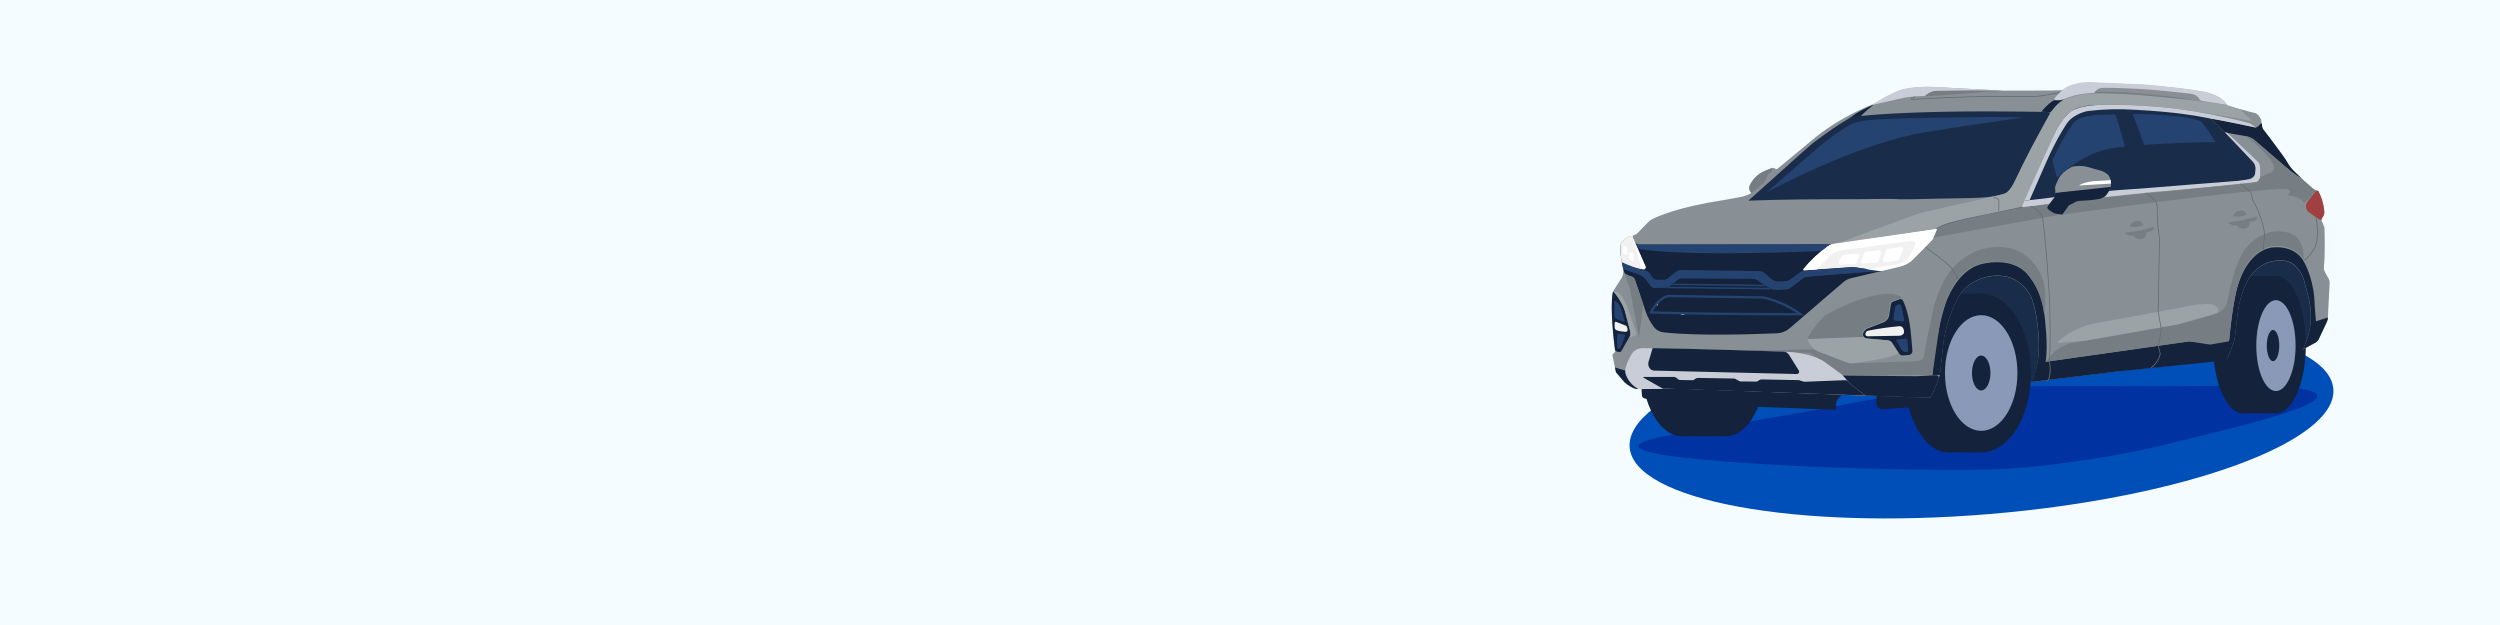 <?xml version="1.0" encoding="UTF-8"?> <svg xmlns="http://www.w3.org/2000/svg" width="1600" height="400" viewBox="0 0 1600 400" fill="none"><path d="M1600 0H0V400H1600V0Z" fill="#F5FCFF"></path><path d="M1273.27 328.989C1397.63 318.634 1496.16 282.768 1493.34 248.881C1490.52 214.994 1387.41 195.918 1263.05 206.274C1138.69 216.63 1040.16 252.495 1042.98 286.382C1045.8 320.269 1148.9 339.345 1273.27 328.989Z" fill="#004EB7"></path><path d="M1076.52 277.12C1069.03 278.42 1017.87 285.98 1076.3 292.75C1134.73 299.52 1247.68 302 1283 300.07C1318.32 298.14 1365.47 290.07 1393.29 282.67C1418.98 275.83 1569.16 244.14 1413.12 246.97C1376.37 247.64 1323.99 246.58 1286.71 247.48C1249.43 248.38 1208.27 253.35 1186.98 257.65C1156.12 263.89 1084 275.81 1076.52 277.12Z" fill="#0032A1"></path><path d="M1223.22 248.77C1223.75 248.05 1301.54 244.14 1301.54 244.14L1435.54 222.73L1471.23 227.56L1482.23 211.84L1487.6 182.72L1465.49 140.55L1335.1 157.31L1244.78 158.31L1225.65 199.23L1223.22 248.77Z" fill="#192D4B"></path><path d="M1102.38 233.66C1102.38 258.8 1090.8 279.18 1076.52 279.18C1062.24 279.18 1050.65 258.8 1050.65 233.66C1050.65 208.52 1062.23 188.14 1076.52 188.14C1090.81 188.14 1102.38 208.52 1102.38 233.66Z" fill="#14233B"></path><path d="M1104.55 188.14H1076.52V279.18H1104.55V188.14Z" fill="#14233B"></path><path d="M1130 233.66C1130 258.8 1118.61 279.18 1104.56 279.18C1090.51 279.18 1079.11 258.8 1079.11 233.66C1079.11 208.52 1090.5 188.14 1104.56 188.14C1118.62 188.14 1130 208.52 1130 233.66Z" fill="#14233B"></path><path d="M1275.76 238.72C1275.76 266.81 1262.99 289.58 1247.23 289.58C1231.47 289.58 1218.71 266.81 1218.71 238.72C1218.71 210.63 1231.48 187.87 1247.23 187.87C1262.98 187.87 1275.76 210.64 1275.76 238.72Z" fill="#14233B"></path><path d="M1299.81 238.72C1299.81 266.81 1285.55 289.58 1267.97 289.58C1250.39 289.58 1236.13 266.81 1236.13 238.72C1236.13 210.63 1250.38 187.87 1267.97 187.87C1285.56 187.87 1299.81 210.64 1299.81 238.72Z" fill="#14233B"></path><path d="M1291.15 238.72C1291.15 259.18 1280.77 275.72 1267.97 275.72C1255.17 275.72 1244.78 259.14 1244.78 238.72C1244.78 218.3 1255.16 201.72 1267.97 201.72C1280.78 201.72 1291.15 218.3 1291.15 238.72Z" fill="#8B99B9"></path><path d="M1273.88 238.72C1273.88 244.89 1271.23 249.89 1267.97 249.89C1264.71 249.89 1262.06 244.89 1262.06 238.72C1262.06 232.55 1264.7 227.56 1267.97 227.56C1271.24 227.56 1273.88 232.56 1273.88 238.72Z" fill="#14233B"></path><path d="M1246.72 187.87C1245.72 188.06 1267.41 187.87 1267.41 187.87L1269.82 194.61L1240.82 199.21L1246.72 187.87Z" fill="#14233B"></path><path d="M1267.97 289.58L1248.38 289.54L1243.48 275.76L1267.97 286.5V289.58Z" fill="#14233B"></path><path d="M1475.75 220.55C1475.75 244.83 1467.18 264.55 1456.6 264.55C1446.02 264.55 1437.45 244.86 1437.45 220.55C1437.45 196.24 1446.02 176.55 1456.6 176.55C1467.18 176.55 1475.75 196.24 1475.75 220.55Z" fill="#14233B"></path><path d="M1454.69 220.55C1454.69 244.83 1446.11 264.55 1435.54 264.55C1424.97 264.55 1416.38 244.86 1416.38 220.55C1416.38 196.24 1424.96 176.55 1435.54 176.55C1446.12 176.55 1454.69 196.24 1454.69 220.55Z" fill="#14233B"></path><path d="M1456.61 176.58H1435.54V264.53H1456.61V176.58Z" fill="#14233B"></path><path d="M1469.17 221.18C1469.17 237.24 1463.55 250.26 1456.6 250.26C1449.65 250.26 1444.03 237.26 1444.03 221.18C1444.03 205.1 1449.66 192.11 1456.6 192.11C1463.54 192.11 1469.17 205.11 1469.17 221.18Z" fill="#8B99B9"></path><path d="M1458.73 221.18C1458.73 226.71 1456.92 231.18 1454.73 231.18C1452.54 231.18 1450.73 226.71 1450.73 221.18C1450.73 215.65 1452.54 211.18 1454.73 211.18C1456.92 211.18 1458.73 215.66 1458.73 221.18Z" fill="#14233B"></path><path d="M1033.75 225.17C1033.75 225.17 1029.91 198.33 1032.31 186.58L1037.74 178.02C1038.76 176.397 1039.15 174.45 1038.81 172.56L1037.58 165.72C1037.14 163.452 1036.97 161.138 1037.09 158.83L1037.21 156.61C1037.26 155.822 1037.62 155.085 1038.21 154.56L1040.86 152.2C1041.14 151.935 1041.49 151.743 1041.86 151.64L1044.57 150.96C1046.09 150.577 1047.48 149.777 1048.57 148.65L1054.8 142.19C1055.51 141.462 1056.32 140.85 1057.22 140.38C1061.31 138.24 1074.37 132.45 1103.1 128.05L1114.1 126.05C1116.29 125.585 1118.41 124.846 1120.41 123.85C1120.47 123.816 1120.53 123.769 1120.57 123.711C1120.61 123.654 1120.64 123.589 1120.65 123.52C1120.67 123.45 1120.67 123.379 1120.65 123.31C1120.63 123.241 1120.6 123.176 1120.56 123.12L1120.27 122.74C1119.87 122.232 1119.61 121.632 1119.51 120.996C1119.4 120.359 1119.46 119.707 1119.68 119.1C1119.97 118.308 1120.34 117.547 1120.78 116.83C1122.48 114.035 1124.9 111.744 1127.78 110.19C1128.51 109.791 1129.27 109.43 1130.04 109.11L1134.04 107.54C1134.31 107.433 1134.6 107.393 1134.89 107.422C1135.18 107.452 1135.46 107.551 1135.7 107.71L1136.07 107.96C1136.33 108.129 1136.63 108.212 1136.93 108.196C1137.24 108.179 1137.53 108.065 1137.77 107.87L1162.3 87.53C1171.51 80.34 1181.55 74.296 1192.22 69.53L1200.69 65.88C1204.99 63.091 1209.51 60.666 1214.21 58.63C1216.05 57.812 1217.98 57.218 1219.96 56.86C1225.7 55.843 1231.53 55.447 1237.35 55.68L1281.54 58L1313.38 57.94C1313.66 57.84 1317.48 57.75 1319.38 57.71C1320.03 57.694 1320.66 57.485 1321.19 57.11C1323.06 55.82 1328.42 52.82 1337.75 52.87L1371.56 54.29C1371.56 54.29 1391.56 55.77 1407.67 58.37C1407.67 58.37 1417.19 59.48 1422.13 63.68C1423.32 64.535 1424.31 65.629 1425.05 66.89C1425.18 67.135 1425.36 67.35 1425.58 67.522C1425.79 67.694 1426.04 67.82 1426.31 67.89L1442.31 72.16C1442.31 72.16 1444.66 71.86 1446.88 76.06C1447.39 77.678 1447.64 79.364 1447.64 81.06C1447.64 81.62 1447.83 82.163 1448.18 82.6C1449.95 84.84 1455.8 92.33 1462.83 102.24L1465.91 107.42C1466.21 107.921 1466.58 108.376 1467.01 108.77L1475.82 116.83L1479.65 120.3C1480.62 121.125 1481.76 121.707 1483 122C1483.14 122.036 1483.27 122.101 1483.39 122.191C1483.5 122.28 1483.6 122.392 1483.67 122.52C1485.75 126.522 1487.03 130.889 1487.45 135.38C1487.53 136.092 1487.47 136.813 1487.27 137.5C1487.06 138.187 1486.72 138.827 1486.27 139.38C1486.03 139.671 1485.87 140.023 1485.82 140.397C1485.76 140.77 1485.81 141.152 1485.96 141.5L1487.64 145.5C1487.64 145.5 1488.29 161.69 1487.31 170.79C1487.18 171.961 1487.43 173.142 1488 174.17L1490.34 178.42C1490.8 179.246 1491.02 180.185 1490.97 181.13L1489.82 203.42C1489.77 204.404 1489.53 205.369 1489.11 206.26L1483.95 217.21C1483.5 218.175 1482.75 218.968 1481.81 219.47L1473.49 223.94C1473.49 223.94 1473.42 223.94 1473.49 223.89C1474.33 222.54 1482 209.58 1477.55 190.89C1477.55 190.89 1476.27 185.69 1474.55 179.58C1473.66 176.294 1471.94 173.293 1469.55 170.87C1467.33 168.47 1464.26 167.035 1461 166.87C1456.78 166.494 1452.54 167.341 1448.79 169.31C1444.21 171.694 1440.5 175.472 1438.2 180.1C1435.3 185.962 1433.31 192.235 1432.31 198.7L1430.39 215.37C1430.23 216.783 1429.89 218.17 1429.39 219.5L1426.24 227.91C1426 228.552 1425.58 229.115 1425.04 229.535C1424.5 229.956 1423.85 230.217 1423.17 230.29L1354.17 237.71L1301.46 244.33C1301.36 244.344 1301.27 244.331 1301.18 244.293C1301.09 244.256 1301.01 244.194 1300.96 244.116C1300.9 244.038 1300.86 243.946 1300.86 243.849C1300.85 243.753 1300.87 243.657 1300.91 243.57C1302.19 240.87 1305.67 231.91 1304.71 215.4C1304.71 215.4 1303.71 199.08 1300.01 190.4C1300.01 190.4 1294.01 175.4 1276.58 176.55C1276.58 176.55 1263.17 176.86 1255.19 187.43C1255.19 187.43 1247.65 197.82 1244.06 217.04L1241.47 240.04C1241.47 240.04 1238.47 249.55 1235.57 253.95C1235.42 254.18 1235.21 254.367 1234.96 254.496C1234.72 254.626 1234.45 254.692 1234.17 254.69H1233.17L1074.29 248.82L1046.96 249.01C1044.26 248.07 1041.79 246.597 1039.67 244.68L1034.23 238.31L1031.88 227L1033.75 225.17Z" fill="#889095"></path><path d="M1185 74.78C1185 74.78 1188.33 71.55 1199.31 66.84C1199.31 66.84 1191.4 73.07 1189.91 75.62C1188.42 78.17 1185 74.78 1185 74.78Z" fill="#14233B"></path><path d="M1484.85 140.69C1484.96 140.739 1485.08 140.761 1485.21 140.756C1485.33 140.75 1485.45 140.717 1485.55 140.658C1485.66 140.599 1485.75 140.516 1485.82 140.416C1485.89 140.316 1485.94 140.201 1485.96 140.08C1486.01 139.713 1486.17 139.368 1486.4 139.08C1486.85 138.535 1487.19 137.906 1487.39 137.229C1487.59 136.553 1487.66 135.842 1487.58 135.14C1487.16 130.651 1485.88 126.285 1483.81 122.28L1483.39 122.13C1483.09 122.028 1482.77 122.023 1482.47 122.117C1482.17 122.21 1481.91 122.397 1481.72 122.65L1480.72 124.11L1476.63 129.36C1476.11 130.274 1475.82 131.306 1475.8 132.36C1475.82 133.04 1476 133.706 1476.32 134.303C1476.65 134.901 1477.11 135.414 1477.67 135.8L1482.67 139.37C1483.36 139.868 1484.1 140.296 1484.88 140.65L1484.85 140.69Z" fill="#A04040"></path><path d="M1320.91 56.81C1322.66 55.36 1328.14 52.52 1337.46 52.57L1371.28 54C1371.28 54 1391.28 55.48 1407.38 58.08C1407.38 58.08 1416.9 59.19 1421.85 63.4C1423.03 64.253 1424.03 65.343 1424.77 66.6L1425.27 67.18L1409.16 64.54C1408.88 64.495 1408.62 64.39 1408.39 64.233C1408.16 64.076 1407.96 63.87 1407.82 63.63C1407.32 62.714 1406.62 61.922 1405.77 61.311C1404.93 60.701 1403.96 60.287 1402.93 60.1C1402.93 60.1 1381.25 57.5 1369.54 56.92C1369.54 56.92 1350.69 55.92 1345.08 56.26C1344.22 56.333 1343.39 56.593 1342.65 57.022C1341.91 57.45 1341.26 58.037 1340.77 58.74C1340.64 58.953 1340.46 59.131 1340.25 59.259C1340.03 59.386 1339.79 59.459 1339.54 59.47C1335.7 59.636 1331.89 60.131 1328.14 60.95C1328.14 60.95 1323.8 62.17 1320.65 63.44C1319.44 63.922 1318.14 64.17 1316.84 64.17H1315.77C1315.6 64.173 1315.43 64.126 1315.28 64.036C1315.14 63.946 1315.02 63.816 1314.95 63.661C1314.87 63.507 1314.84 63.334 1314.86 63.164C1314.88 62.994 1314.95 62.833 1315.06 62.7C1316.82 60.555 1318.78 58.582 1320.91 56.81Z" fill="#C9CDD8"></path><path d="M1200.27 65.74C1204.57 62.951 1209.09 60.526 1213.79 58.49C1215.63 57.672 1217.56 57.078 1219.54 56.72C1225.28 55.702 1231.11 55.307 1236.93 55.54L1281.54 58L1240.23 58.12C1238.07 58.112 1235.94 58.685 1234.07 59.78C1233.48 60.138 1232.93 60.56 1232.44 61.04C1232.24 61.236 1231.98 61.353 1231.7 61.37C1230.01 61.44 1223.7 61.74 1219.28 62.43C1218.9 62.49 1218.52 62.57 1218.14 62.65L1197.58 67.28L1200.27 65.74Z" fill="#C9CDD8"></path><path d="M1244.91 195C1238.33 215.56 1236.71 240 1236.71 240L1241.54 239.89L1244.14 216.89C1247.73 197.67 1255.27 187.28 1255.27 187.28C1263.27 176.71 1276.66 176.4 1276.66 176.4C1294.03 175.29 1300.09 190.25 1300.09 190.25C1303.8 198.97 1304.79 215.25 1304.79 215.25C1305.79 231.76 1301.88 240.87 1300.59 243.56C1300.41 243.94 1301.05 244.37 1301.47 244.32L1354.31 237.84L1423.31 230.74C1424.7 230.59 1425.81 229.07 1426.31 227.74L1429.45 219.33C1429.95 218 1430.29 216.613 1430.45 215.2L1432.37 198.53C1433.37 192.065 1435.36 185.792 1438.26 179.93C1440.56 175.305 1444.26 171.528 1448.84 169.14C1452.59 167.172 1456.83 166.325 1461.05 166.7C1464.32 166.865 1467.39 168.301 1469.61 170.7C1472 173.126 1473.72 176.126 1474.61 179.41C1476.31 185.52 1477.61 190.72 1477.61 190.72C1482.05 209.42 1474.39 222.38 1473.54 223.72L1481.86 219.25C1482.8 218.745 1483.55 217.953 1484.01 216.99L1489.17 206.04C1489.59 205.149 1489.83 204.184 1489.88 203.2L1482.22 205.62C1481.68 201.12 1481.14 190.47 1481.14 190.47C1479.88 176.13 1474.2 167.03 1474.2 167.03C1467.7 155.75 1453.09 158.55 1453.09 158.55C1439.21 161.43 1433.61 178.84 1433.61 178.84C1429.02 189.57 1426.76 217.44 1426.76 217.44L1414.41 219.69L1401.33 218.43L1309.16 231.51C1311.05 221.95 1308.53 202.11 1308.53 202.11C1306.53 182.9 1295.81 173.7 1295.81 173.7C1284.99 164.05 1267.81 169.1 1267.81 169.1C1251.49 173.32 1244.91 195 1244.91 195Z" fill="#14233B"></path><path d="M1309.12 231.58L1401.29 218.5L1413.79 220.45C1414.19 220.52 1414.61 220.52 1415.01 220.45L1426.51 218.45C1426.51 218.45 1429.08 188.77 1433.68 178.03C1433.68 178.03 1439.27 160.63 1453.16 157.74C1453.16 157.74 1467.77 154.95 1474.27 166.22C1474.27 166.22 1475.14 156.88 1469.95 151.94C1469.95 151.94 1464.67 146.17 1452.56 148.64C1445.05 150.779 1438.68 155.777 1434.82 162.56C1434.82 162.56 1430.82 169.41 1427.5 183.25L1425.5 192.91C1425.1 194.799 1424.2 196.544 1422.88 197.954C1421.56 199.365 1419.88 200.387 1418.02 200.91L1394 207.57L1327.83 219.2C1324.33 219.803 1320.97 221.029 1317.9 222.82C1314.44 225.154 1311.46 228.127 1309.12 231.58Z" fill="#777E83"></path><path d="M1241.73 205.41L1244.73 194.51C1244.73 194.51 1251.31 172.87 1267.55 168.72C1267.55 168.72 1284.77 163.67 1295.55 173.32C1295.55 173.32 1306.29 182.52 1308.27 201.73C1308.96 196.823 1309.19 191.861 1308.96 186.91C1308.63 181.983 1307.17 177.2 1304.68 172.936C1302.19 168.672 1298.74 165.045 1294.61 162.34C1294.61 162.34 1283.61 154.17 1265.35 160.44C1255.21 164.721 1247.09 172.722 1242.67 182.8C1242.12 183.851 1241.62 184.929 1241.18 186.03C1240.9 186.94 1238.18 194.08 1237.79 195.45C1237.79 195.45 1232.79 218.58 1231.01 229.27C1231.01 229.27 1230.36 230.99 1225.84 231.13L1183.84 232.64L1160.3 223.53L1122.06 224.43L1148.26 225.5L1158.26 225.97L1180.26 240.38L1236.75 239.92C1236.75 239.92 1240 217.04 1241.75 205.41" fill="#777E83"></path><path d="M1240.72 242.25C1239.65 245.34 1237.6 250.82 1235.58 253.86C1235.43 254.09 1235.22 254.277 1234.97 254.406C1234.73 254.536 1234.46 254.602 1234.18 254.6H1233.18L1074.3 248.73L1046.97 248.92C1044.27 247.98 1041.8 246.507 1039.68 244.59L1034.24 238.22L1033.6 235.13C1033.6 235.13 1045.44 239.56 1057.39 239.35L1226.22 240.77H1227.08L1239.08 240.1C1239.35 240.087 1239.61 240.138 1239.85 240.25C1240.09 240.362 1240.3 240.532 1240.47 240.743C1240.63 240.955 1240.73 241.203 1240.78 241.465C1240.82 241.728 1240.8 241.997 1240.72 242.25Z" fill="#14233B"></path><path d="M1050.56 249L1077.89 248.81L1178.73 252.54L1176.2 255.54C1175.45 256.425 1175.03 257.54 1175 258.7V261.13C1175 261.276 1174.97 261.42 1174.91 261.554C1174.85 261.688 1174.76 261.809 1174.66 261.909C1174.55 262.01 1174.43 262.088 1174.29 262.14C1174.15 262.191 1174.01 262.215 1173.86 262.21L1070.33 258.37C1069.66 258.35 1068.99 258.276 1068.33 258.15L1052.54 255C1052.08 254.91 1051.66 254.67 1051.35 254.317C1051.04 253.964 1050.86 253.518 1050.83 253.05L1050.56 249Z" fill="#14233B"></path><path d="M1033.57 223.55C1032.86 218.14 1030.41 197.87 1032.12 187.35C1032.13 187.25 1032.18 187.156 1032.24 187.079C1032.31 187.002 1032.39 186.946 1032.49 186.916C1032.59 186.887 1032.69 186.886 1032.79 186.913C1032.89 186.94 1032.97 186.995 1033.04 187.07C1036.03 190.454 1038.34 194.382 1039.85 198.64L1043.36 212.01C1043.67 213.225 1043.5 214.514 1042.87 215.6L1037.65 224.65C1037.51 224.882 1037.31 225.068 1037.07 225.184C1036.83 225.3 1036.56 225.341 1036.29 225.3L1035.1 225.11C1034.71 225.051 1034.35 224.866 1034.07 224.585C1033.8 224.304 1033.62 223.941 1033.57 223.55Z" fill="#14233B"></path><path d="M1039.29 173.61L1037.73 165.72C1037.28 163.453 1037.11 161.138 1037.24 158.83L1037.35 156.62C1037.4 155.83 1038.35 155.7 1038.98 155.17L1041.47 153.06C1041.77 152.8 1041.69 152.38 1042.08 152.29L1044.27 152.1C1044.54 152.03 1044.8 151.17 1044.88 151.43L1045.19 152.54C1045.55 153.837 1046.24 155.019 1047.19 155.97C1047.55 156.315 1048.03 156.505 1048.53 156.5L1170.69 156.37C1171.06 156.373 1171.43 156.346 1171.8 156.29L1239.24 146.5C1239.29 146.492 1239.34 146.498 1239.39 146.518C1239.44 146.537 1239.48 146.568 1239.51 146.609C1239.54 146.65 1239.56 146.698 1239.57 146.749C1239.58 146.801 1239.57 146.853 1239.55 146.9L1237.17 152.52C1236.96 153.021 1236.65 153.476 1236.27 153.86L1224.54 165.79C1222.17 168.199 1219.16 169.89 1215.87 170.67L1184.63 178.06C1182.85 178.479 1181.19 179.323 1179.8 180.52L1145.32 210.12C1143.08 212.044 1140.27 213.163 1137.32 213.3C1124.21 213.87 1086.05 215.21 1064.6 212.68C1062.25 212.426 1060.1 211.259 1058.6 209.43C1056.23 206.311 1054.39 202.829 1053.14 199.12L1046.28 178.85C1046.12 178.374 1045.84 177.947 1045.46 177.608C1045.09 177.269 1044.64 177.029 1044.15 176.91C1042.89 176.593 1041.68 176.102 1040.55 175.45C1040.22 175.252 1039.94 174.985 1039.72 174.668C1039.5 174.35 1039.35 173.989 1039.29 173.61Z" fill="#14233B"></path><path d="M1037.89 167.39L1037.6 165.9C1037.15 163.596 1036.98 161.245 1037.11 158.9L1037.23 156.65C1037.25 156.253 1037.35 155.863 1037.52 155.505C1037.69 155.146 1037.93 154.825 1038.23 154.56L1040.87 152.16C1041.15 151.897 1041.5 151.705 1041.87 151.6L1044.11 151.03C1044.24 150.996 1044.37 151.014 1044.49 151.08C1044.6 151.145 1044.68 151.253 1044.72 151.38L1045.04 152.51L1053.04 170.98C1053.11 171.149 1053.14 171.333 1053.12 171.516C1053.1 171.699 1053.04 171.873 1052.93 172.023C1052.82 172.173 1052.68 172.292 1052.51 172.371C1052.35 172.449 1052.16 172.483 1051.98 172.47C1047.34 172.056 1042.83 170.731 1038.71 168.57C1038.5 168.444 1038.31 168.273 1038.17 168.07C1038.03 167.866 1037.93 167.634 1037.89 167.39Z" fill="#F1F1F1"></path><path d="M1173.82 156L1239.29 146.49C1239.34 146.482 1239.39 146.488 1239.44 146.508C1239.49 146.527 1239.53 146.558 1239.56 146.599C1239.59 146.64 1239.61 146.688 1239.62 146.739C1239.63 146.791 1239.62 146.843 1239.6 146.89L1237.22 152.51C1237.01 153.011 1236.7 153.466 1236.32 153.85L1224.59 165.78C1222.22 168.189 1219.21 169.88 1215.92 170.66L1205.59 173.11C1204.21 173.433 1202.79 173.487 1201.39 173.27L1187.23 171.08C1186.4 170.949 1185.55 170.912 1184.71 170.97L1154.71 173.02C1154.6 173.03 1154.49 173.008 1154.4 172.956C1154.31 172.905 1154.23 172.826 1154.18 172.73C1154.13 172.635 1154.11 172.526 1154.12 172.419C1154.14 172.312 1154.18 172.212 1154.25 172.13C1158.82 166.556 1164.11 161.625 1170 157.47C1171.15 156.702 1172.45 156.2 1173.82 156Z" fill="#F1F1F1"></path><path d="M1178.15 169.27L1187.15 168.86C1187.37 168.842 1187.58 168.762 1187.76 168.63C1187.94 168.497 1188.07 168.317 1188.15 168.11L1189.77 163.9C1189.84 163.714 1189.86 163.514 1189.83 163.318C1189.81 163.121 1189.73 162.936 1189.61 162.778C1189.49 162.62 1189.33 162.495 1189.15 162.415C1188.97 162.335 1188.77 162.302 1188.57 162.32L1179.71 163.21C1179.51 163.23 1179.32 163.301 1179.16 163.417C1178.99 163.532 1178.86 163.689 1178.78 163.87L1177 167.61C1176.91 167.795 1176.87 168 1176.89 168.205C1176.9 168.41 1176.97 168.607 1177.09 168.775C1177.21 168.944 1177.37 169.079 1177.55 169.166C1177.74 169.253 1177.95 169.289 1178.15 169.27Z" fill="white"></path><path d="M1192.34 168.54L1200.81 167.98C1201.05 167.961 1201.29 167.874 1201.48 167.729C1201.68 167.584 1201.83 167.387 1201.92 167.16L1203.92 161.91C1204 161.707 1204.02 161.487 1203.99 161.272C1203.95 161.057 1203.87 160.854 1203.73 160.682C1203.6 160.511 1203.43 160.376 1203.22 160.292C1203.02 160.207 1202.81 160.176 1202.59 160.2L1194.19 161.2C1193.97 161.232 1193.76 161.32 1193.59 161.454C1193.41 161.589 1193.28 161.767 1193.19 161.97L1191.13 166.8C1191.05 166.995 1191.02 167.206 1191.05 167.415C1191.07 167.624 1191.15 167.823 1191.27 167.995C1191.39 168.168 1191.55 168.308 1191.73 168.403C1191.92 168.498 1192.13 168.545 1192.34 168.54Z" fill="white"></path><path d="M1206.61 167.55L1214.01 166.93C1214.26 166.907 1214.5 166.818 1214.71 166.672C1214.91 166.527 1215.08 166.329 1215.18 166.1L1217.91 160.1C1218.02 159.868 1218.06 159.612 1218.03 159.358C1218.01 159.104 1217.91 158.862 1217.76 158.657C1217.61 158.453 1217.4 158.293 1217.17 158.195C1216.93 158.097 1216.67 158.064 1216.42 158.1L1208.3 159.24C1208.05 159.278 1207.81 159.383 1207.61 159.545C1207.41 159.707 1207.26 159.919 1207.17 160.16L1205.17 165.66C1205.09 165.882 1205.07 166.121 1205.11 166.354C1205.14 166.586 1205.24 166.807 1205.38 166.994C1205.52 167.182 1205.71 167.331 1205.92 167.428C1206.14 167.525 1206.37 167.567 1206.61 167.55Z" fill="white"></path><path d="M1042.68 161.9C1042.53 163.169 1042.53 164.451 1042.68 165.72C1042.7 165.872 1042.76 166.015 1042.86 166.136C1042.95 166.257 1043.08 166.351 1043.22 166.41L1044.87 167.08C1044.94 167.107 1045.02 167.116 1045.1 167.107C1045.18 167.097 1045.25 167.069 1045.32 167.025C1045.38 166.981 1045.43 166.922 1045.47 166.854C1045.51 166.785 1045.53 166.708 1045.53 166.63V162.57C1045.53 162.422 1045.48 162.279 1045.39 162.161C1045.3 162.042 1045.18 161.954 1045.04 161.91L1043.43 161.42C1043.35 161.39 1043.26 161.38 1043.18 161.389C1043.09 161.399 1043.01 161.428 1042.94 161.474C1042.86 161.521 1042.8 161.583 1042.76 161.657C1042.71 161.731 1042.69 161.814 1042.68 161.9Z" fill="white"></path><path d="M1038.66 157.79C1038.46 159.238 1038.48 160.709 1038.73 162.15L1040.57 162.9C1040.67 162.939 1040.78 162.953 1040.88 162.941C1040.99 162.929 1041.09 162.892 1041.18 162.832C1041.27 162.772 1041.34 162.691 1041.39 162.597C1041.44 162.502 1041.47 162.397 1041.47 162.29V158.48C1041.47 158.334 1041.43 158.192 1041.34 158.075C1041.25 157.957 1041.13 157.871 1040.99 157.83L1039.35 157.33C1039.27 157.308 1039.19 157.302 1039.12 157.314C1039.04 157.326 1038.96 157.355 1038.9 157.399C1038.83 157.442 1038.78 157.5 1038.74 157.568C1038.69 157.636 1038.67 157.711 1038.66 157.79Z" fill="white"></path><path d="M1075.71 201.32L1076.13 200.8H1077.77L1078.16 201.35" fill="white"></path><path d="M1060.57 193.43L1061.31 194.51L1060.53 195.58H1058.93" fill="white"></path><path d="M1058.8 178.55C1059.42 178.876 1060.1 179.048 1060.8 179.05H1064.69C1065.64 179.051 1066.56 178.731 1067.3 178.14L1072.74 173.82C1073.54 173.17 1074.54 172.816 1075.57 172.82L1126.04 173.47C1127.22 173.484 1128.35 173.913 1129.24 174.68L1133.76 178.57C1135.05 179.679 1136.71 180.251 1138.41 180.17L1142.81 179.95C1143.83 179.9 1144.81 179.552 1145.63 178.95L1152.11 174.19C1152.83 173.663 1153.68 173.347 1154.57 173.28L1186 171C1186.28 170.97 1186.57 170.97 1186.85 171L1202.85 173.36L1156.71 177C1155.67 177.077 1154.68 177.452 1153.85 178.08L1146.1 183.93C1145.09 184.69 1143.87 185.119 1142.61 185.16L1135.92 185.36C1134.75 185.348 1133.61 185.001 1132.63 184.36L1124.02 178.88C1123.39 178.478 1122.65 178.264 1121.9 178.26L1076.34 178.04C1075.47 178.035 1074.62 178.328 1073.93 178.87L1068.76 182.93C1067.87 183.625 1066.78 184.015 1065.65 184.04L1058.94 184.2C1058.46 184.21 1057.99 184.105 1057.56 183.895C1057.13 183.684 1056.76 183.374 1056.47 182.99L1053.47 178.99C1052.33 177.45 1050.76 176.283 1048.95 175.64L1038.95 172.07L1037.95 167.79C1042.68 170.071 1047.66 171.805 1052.79 172.96C1053.5 173.111 1054.17 173.407 1054.76 173.829C1055.35 174.25 1055.85 174.788 1056.22 175.41L1057.13 176.96C1057.52 177.616 1058.08 178.155 1058.75 178.52" fill="#254370"></path><path d="M1039.44 172.26L1048.97 175.67C1050.78 176.313 1052.35 177.48 1053.49 179.02L1056.49 183.02C1056.78 183.404 1057.15 183.714 1057.58 183.925C1058.01 184.135 1058.48 184.24 1058.96 184.23L1065.67 184.07C1066.8 184.045 1067.89 183.656 1068.78 182.96L1073.95 178.9C1074.64 178.358 1075.49 178.065 1076.36 178.07L1121.92 178.29C1122.67 178.294 1123.41 178.508 1124.04 178.91L1132.65 184.39C1133.63 185.031 1134.77 185.378 1135.94 185.39L1142.63 185.19C1143.89 185.149 1145.11 184.72 1146.12 183.96L1153.87 178.11C1154.7 177.482 1155.69 177.107 1156.73 177.03L1202.84 173.47L1196.65 172.6L1156.2 175.31C1154.89 175.393 1153.62 175.836 1152.54 176.59L1145.54 181.44C1144.52 182.152 1143.31 182.551 1142.06 182.59L1136.36 182.78C1135.3 182.814 1134.25 182.517 1133.36 181.93L1126.36 177.23C1125.21 176.419 1123.85 175.973 1122.44 175.95L1076.44 175.34C1075.4 175.337 1074.38 175.662 1073.54 176.27L1067.54 180.63C1067.04 181.031 1066.41 181.259 1065.77 181.28L1060.51 181.42C1059.86 181.459 1059.21 181.346 1058.61 181.089C1058.01 180.832 1057.48 180.439 1057.06 179.94L1053.96 176.24C1053.24 175.452 1052.33 174.86 1051.32 174.52L1038.49 170.13L1038.96 172.13L1039.44 172.26Z" fill="#254370"></path><path d="M1165.78 160.61C1165.78 160.61 1084.5 164.55 1049.98 159.55C1049.61 159.497 1049.26 159.352 1048.97 159.128C1048.67 158.904 1048.43 158.609 1048.28 158.27L1047.1 155.68C1047.57 156.118 1048.15 156.419 1048.78 156.55L1170.94 156.42L1165.78 160.61Z" fill="#254370"></path><path d="M1068.57 190.19H1068.68L1127.74 191.09C1128.22 191.102 1128.69 191.159 1129.16 191.26C1136.53 193.087 1143.53 196.15 1149.87 200.32C1138.35 200.32 1106.7 200.26 1080.7 199.8L1078.1 199.75C1070.03 199.6 1063.23 199.42 1057.82 199.21C1059.15 196.83 1061.82 192.87 1065.76 190.84C1066.63 190.405 1067.6 190.182 1068.57 190.19ZM1068.57 188.69C1067.35 188.679 1066.15 188.961 1065.07 189.51C1059.4 192.43 1056.22 198.89 1055.57 200.33C1055.55 200.362 1055.55 200.397 1055.55 200.433C1055.55 200.468 1055.56 200.502 1055.58 200.532C1055.6 200.562 1055.63 200.587 1055.66 200.604C1055.69 200.621 1055.72 200.63 1055.76 200.63C1061.91 200.89 1069.64 201.09 1078.07 201.25L1080.67 201.3C1108.09 201.78 1141.67 201.82 1151.62 201.82H1154.62L1150.94 199.19C1144.4 194.852 1137.16 191.676 1129.54 189.8C1128.98 189.669 1128.4 189.602 1127.82 189.6L1068.76 188.7L1068.57 188.69Z" fill="#254370"></path><path d="M1066.05 184.41L1133.64 185.23L1131.63 184.17L1068.72 183.49L1066.05 184.41Z" fill="#254370"></path><path d="M1069.2 182.43L1130.32 183.26L1128.56 182.2L1071.67 181.51L1069.2 182.43Z" fill="#254370"></path><path d="M1034.34 206L1040.34 208.36C1040.59 208.458 1040.81 208.616 1040.99 208.82C1041.16 209.024 1041.28 209.268 1041.34 209.53L1041.65 210.93C1041.69 211.103 1041.69 211.283 1041.65 211.455C1041.61 211.628 1041.53 211.789 1041.42 211.925C1041.3 212.062 1041.16 212.17 1041 212.242C1040.83 212.314 1040.66 212.348 1040.48 212.34C1038.47 212.326 1036.48 211.988 1034.58 211.34C1034.26 211.208 1033.98 210.991 1033.78 210.712C1033.57 210.434 1033.45 210.104 1033.42 209.76C1033.33 208.695 1033.33 207.625 1033.42 206.56C1033.42 206.453 1033.45 206.348 1033.51 206.255C1033.56 206.162 1033.64 206.084 1033.73 206.029C1033.82 205.973 1033.92 205.941 1034.03 205.936C1034.14 205.931 1034.24 205.953 1034.34 206Z" fill="#F1F1F1"></path><path d="M1195 210.33L1205.46 206.28C1206.37 205.941 1207.18 205.367 1207.81 204.616C1208.43 203.864 1208.84 202.962 1209 202L1210.22 194.75C1210.29 194.352 1210.46 193.979 1210.72 193.67C1210.98 193.36 1211.32 193.126 1211.7 192.99L1215.7 191.53C1216.11 191.38 1216.56 191.387 1216.97 191.552C1217.38 191.716 1217.71 192.026 1217.9 192.42C1219.14 194.98 1221.6 201.08 1222.72 211.05C1222.72 211.05 1223.62 219.4 1223.95 224.57C1223.99 225.207 1223.78 225.834 1223.36 226.317C1222.95 226.8 1222.36 227.099 1221.72 227.15L1217.87 227.46C1217.41 227.5 1216.94 227.413 1216.52 227.209C1216.11 227.005 1215.75 226.69 1215.5 226.3L1211.06 219.48C1210.77 219.038 1210.39 218.667 1209.94 218.395C1209.48 218.123 1208.98 217.957 1208.45 217.91L1195 216.74C1194.48 216.698 1193.97 216.519 1193.54 216.221C1193.1 215.922 1192.76 215.515 1192.53 215.04C1192.13 214.04 1192.21 212.71 1194.01 211.04C1194.29 210.741 1194.63 210.5 1195 210.33Z" fill="#14233B"></path><path d="M1214.67 225.51L1210.67 219.31C1210.38 218.87 1210 218.5 1209.55 218.23C1209.1 217.96 1208.59 217.796 1208.07 217.75L1194.6 216.55C1194.07 216.516 1193.56 216.34 1193.13 216.041C1192.69 215.742 1192.34 215.33 1192.12 214.85C1191.72 213.85 1191.8 212.52 1193.6 210.85C1193.89 210.571 1194.23 210.35 1194.6 210.2L1205.06 206.15C1205.96 205.8 1206.75 205.223 1207.36 204.474C1207.97 203.726 1208.38 202.832 1208.54 201.88L1209.77 194.64C1209.83 194.239 1210.01 193.863 1210.27 193.552C1210.53 193.24 1210.87 193.005 1211.25 192.87L1215.25 191.41C1215.69 191.352 1216.14 191.318 1216.58 191.31C1216.69 191.301 1216.8 191.262 1216.89 191.195C1216.98 191.129 1217.05 191.039 1217.09 190.935C1217.13 190.83 1217.14 190.717 1217.12 190.606C1217.11 190.496 1217.06 190.393 1216.98 190.31C1215.61 189.14 1212.6 187.63 1206.46 188.13H1206.2C1196.57 188.99 1182.2 193.76 1168.77 201.47C1167.99 201.921 1167.27 202.476 1166.64 203.12C1162.91 206.93 1159.69 211.213 1157.07 215.86C1156.89 216.178 1156.8 216.534 1156.78 216.898C1156.77 217.261 1156.85 217.622 1157.01 217.95C1157.46 218.87 1157.97 219.762 1158.53 220.62C1159.9 222.656 1161.87 224.214 1164.16 225.08L1180.92 231.57C1182.88 232.33 1184.99 232.591 1187.07 232.33C1193.65 231.5 1208.58 229.33 1214.38 226.56C1214.48 226.522 1214.57 226.461 1214.64 226.382C1214.71 226.304 1214.76 226.21 1214.79 226.108C1214.82 226.006 1214.82 225.899 1214.8 225.795C1214.78 225.691 1214.73 225.594 1214.67 225.51Z" fill="#9CA3A7"></path><path d="M1157.09 215.74C1159.71 211.093 1162.93 206.81 1166.66 203C1167.29 202.356 1168.01 201.801 1168.79 201.35C1182.26 193.64 1196.59 188.87 1206.22 188.02H1206.48C1212.62 187.53 1215.63 189.02 1217 190.2C1217.08 190.282 1217.13 190.385 1217.16 190.496C1217.18 190.608 1217.17 190.724 1217.12 190.83C1217.08 190.935 1217.01 191.027 1216.92 191.092C1216.82 191.158 1216.71 191.195 1216.6 191.2C1216.15 191.209 1215.71 191.245 1215.27 191.31L1211.27 192.76C1210.89 192.895 1210.55 193.13 1210.29 193.442C1210.03 193.753 1209.85 194.129 1209.79 194.53L1208.56 201.77C1208.4 202.722 1207.99 203.616 1207.38 204.364C1206.77 205.113 1205.98 205.69 1205.08 206.04L1194.62 210.04C1194.25 210.194 1193.91 210.418 1193.62 210.7C1191.82 212.41 1191.74 213.78 1192.14 214.7C1192.3 215.059 1192.53 215.38 1192.82 215.64L1156.82 216.95L1157.09 215.74Z" fill="#777E83"></path><path d="M1195.41 211.68C1202.07 210.347 1208.8 209.372 1215.57 208.76C1216.09 208.712 1216.61 208.825 1217.07 209.085C1217.52 209.344 1217.89 209.737 1218.11 210.21C1218.42 210.927 1218.58 211.699 1218.58 212.48C1218.59 212.926 1218.44 213.36 1218.15 213.7C1217.83 214.064 1217.44 214.356 1217 214.56C1216.56 214.763 1216.08 214.872 1215.6 214.88L1195.17 215.22C1194.84 215.223 1194.52 215.101 1194.28 214.878C1194.04 214.655 1193.89 214.348 1193.87 214.02C1193.83 213.515 1193.97 213.013 1194.24 212.59C1194.52 212.167 1194.93 211.847 1195.41 211.68Z" fill="#F1F1F1"></path><path d="M1212.6 205.15C1212.48 205.137 1212.37 205.1 1212.27 205.042C1212.17 204.984 1212.08 204.906 1212.01 204.812C1211.94 204.719 1211.88 204.612 1211.86 204.498C1211.83 204.384 1211.82 204.266 1211.84 204.15L1212.72 197.29C1212.79 196.72 1213.03 196.182 1213.4 195.745C1213.77 195.308 1214.27 194.99 1214.82 194.83C1214.82 194.83 1216.72 194.19 1217 196.58L1218.69 204.84C1218.71 204.956 1218.71 205.077 1218.68 205.192C1218.65 205.306 1218.59 205.412 1218.51 205.5C1218.43 205.588 1218.33 205.656 1218.22 205.697C1218.11 205.739 1217.99 205.754 1217.87 205.74L1212.6 205.15Z" fill="#254370"></path><path d="M1214.19 217.27L1219.62 216.8C1219.76 216.785 1219.89 216.798 1220.02 216.838C1220.16 216.878 1220.28 216.945 1220.38 217.034C1220.49 217.123 1220.57 217.233 1220.63 217.356C1220.69 217.479 1220.72 217.613 1220.73 217.75L1221.22 224.36C1221.23 224.488 1221.21 224.616 1221.17 224.737C1221.13 224.858 1221.06 224.969 1220.97 225.063C1220.89 225.157 1220.78 225.232 1220.66 225.283C1220.55 225.334 1220.42 225.36 1220.29 225.36H1219.83C1219.25 225.361 1218.68 225.208 1218.18 224.917C1217.67 224.625 1217.26 224.205 1216.97 223.7L1213.77 218.09C1213.72 218.011 1213.69 217.921 1213.69 217.829C1213.69 217.736 1213.71 217.645 1213.75 217.562C1213.79 217.48 1213.85 217.41 1213.93 217.359C1214.01 217.308 1214.1 217.277 1214.19 217.27Z" fill="#254370"></path><path d="M1033.17 193C1033.17 194.71 1033.04 199.27 1033.24 202.21C1033.27 202.662 1033.42 203.097 1033.69 203.463C1033.95 203.83 1034.32 204.113 1034.74 204.28L1039.35 206.11C1039.4 206.13 1039.45 206.137 1039.5 206.129C1039.55 206.122 1039.59 206.101 1039.63 206.069C1039.67 206.037 1039.7 205.995 1039.71 205.947C1039.73 205.9 1039.73 205.849 1039.72 205.8C1039.1 202.879 1038.3 200 1037.32 197.18C1036.82 195.81 1036.02 194.569 1034.98 193.55C1034.64 193.207 1034.26 192.902 1033.85 192.64C1033.78 192.597 1033.71 192.573 1033.63 192.569C1033.55 192.566 1033.47 192.583 1033.4 192.62C1033.33 192.657 1033.28 192.711 1033.24 192.778C1033.19 192.845 1033.17 192.922 1033.17 193Z" fill="#254370"></path><path d="M1036.39 213.49L1039.49 214.02C1039.59 214.039 1039.69 214.079 1039.77 214.139C1039.86 214.198 1039.93 214.275 1039.98 214.365C1040.03 214.454 1040.06 214.554 1040.07 214.657C1040.08 214.759 1040.07 214.863 1040.03 214.96L1037.47 222.03C1037.37 222.359 1037.16 222.64 1036.87 222.824C1036.58 223.008 1036.23 223.081 1035.89 223.03C1035.65 222.98 1035.43 222.857 1035.27 222.678C1035.1 222.499 1034.99 222.273 1034.96 222.03V214.7C1034.96 214.522 1035 214.346 1035.07 214.184C1035.15 214.023 1035.26 213.88 1035.4 213.765C1035.53 213.65 1035.69 213.565 1035.86 213.518C1036.03 213.471 1036.21 213.461 1036.39 213.49Z" fill="#254370"></path><path d="M1200.9 253.41L1233.13 254.6C1233.21 256.155 1232.99 257.711 1232.47 259.18C1232.34 259.467 1232.13 259.712 1231.86 259.888C1231.6 260.065 1231.3 260.166 1230.98 260.18L1204.76 261.87C1204.26 261.903 1203.77 261.834 1203.3 261.667C1202.83 261.499 1202.41 261.238 1202.04 260.898C1201.68 260.559 1201.39 260.149 1201.2 259.693C1201 259.238 1200.9 258.746 1200.9 258.25V253.41Z" fill="#14233B"></path><path d="M1048.5 249L1075.83 248.81L1193.9 253.18L1186.61 247.7C1184.78 246.309 1183.14 244.701 1181.7 242.91C1180.38 241.214 1178.82 239.722 1177.07 238.48L1167.82 231.67C1162.56 227.79 1150.98 225.44 1144.44 225.23C1121.26 224.49 1069.8 222.89 1051.2 222.84C1049.75 222.837 1048.33 223.214 1047.07 223.933C1045.82 224.653 1044.77 225.69 1044.04 226.94C1042.41 229.692 1041.15 232.643 1040.28 235.72C1040.05 236.544 1040.01 237.409 1040.17 238.25C1040.63 240.58 1042.31 245.43 1048.5 249Z" fill="#C9CDD8"></path><path d="M1064.33 248.8H1068.06L1193.75 253.14L1185.55 246.84C1184.46 245.942 1183.44 244.966 1182.49 243.92C1182.32 243.719 1182.1 243.559 1181.86 243.453C1181.62 243.348 1181.35 243.299 1181.09 243.31L1155.37 244.31C1154.78 244.328 1154.18 244.24 1153.62 244.05L1151.62 243.37C1151.43 243.302 1151.23 243.268 1151.03 243.27L1127.5 242.83C1126.83 242.816 1126.18 243.035 1125.65 243.45L1125.25 243.77C1124.87 244.06 1124.41 244.218 1123.93 244.22L1114.14 244.12C1113.68 244.113 1113.23 243.986 1112.83 243.75L1110.83 242.59C1110.48 242.381 1110.08 242.268 1109.67 242.26L1086.8 241.87C1086.02 241.858 1085.26 242.144 1084.68 242.67L1084.53 242.8C1084.15 243.151 1083.65 243.341 1083.13 243.33L1075.13 243.2C1074.8 243.193 1074.48 243.077 1074.22 242.87L1072.86 241.79C1072.41 241.431 1071.85 241.237 1071.28 241.24H1052.04C1051.98 241.241 1051.92 241.262 1051.87 241.299C1051.82 241.336 1051.79 241.388 1051.77 241.447C1051.76 241.506 1051.76 241.568 1051.78 241.625C1051.81 241.681 1051.85 241.729 1051.9 241.76L1064.33 248.8Z" fill="#14233B"></path><path d="M1057.67 222.8C1078.67 223.06 1118.82 224.31 1141.39 225.03C1142.11 225.053 1142.82 225.254 1143.44 225.615C1144.07 225.976 1144.6 226.486 1144.98 227.1L1151.22 237.1C1151.36 237.328 1151.44 237.591 1151.45 237.86C1151.45 238.129 1151.38 238.395 1151.25 238.628C1151.12 238.862 1150.92 239.056 1150.69 239.188C1150.46 239.32 1150.19 239.387 1149.92 239.38L1058.75 237.19C1056.2 237.13 1054.4 234.66 1055.01 231.77L1057.69 222.77" fill="#14233B"></path><path d="M1039.67 175.5C1039.67 175.5 1042.1 180.12 1044.02 189.24L1048.86 215.92C1048.86 215.92 1051.86 197.73 1051.5 194.22L1046.3 178.85C1045.99 178.367 1045.58 177.953 1045.1 177.637C1044.62 177.32 1044.08 177.107 1043.51 177.01C1042.14 176.79 1040.83 176.275 1039.67 175.5Z" fill="#777E83"></path><path d="M1032.84 186.94C1033.45 186.689 1034.11 186.63 1034.75 186.772C1035.39 186.913 1035.98 187.247 1036.42 187.73C1038.71 190.48 1040.5 193.606 1041.71 196.97L1047.35 213.09C1047.4 213.444 1047.32 213.803 1047.14 214.111C1046.96 214.419 1046.68 214.658 1046.35 214.79L1042.74 216.34C1043.42 215.005 1043.63 213.477 1043.32 212.01L1040 199.43C1039.59 197.865 1038.99 196.357 1038.21 194.94C1036.66 192.05 1034.43 188.48 1032.84 186.94Z" fill="#9CA3A7"></path><path d="M1317.3 218.5C1319.43 216.5 1324.93 211.92 1334.43 208.62C1336.43 207.929 1338.47 207.391 1340.55 207.01L1395.89 196.85L1396.44 196.74C1398.21 196.32 1408.88 193.92 1415.33 194.74C1416.78 194.914 1418.12 195.603 1419.1 196.68L1419.15 196.74C1419.42 197.059 1419.6 197.439 1419.68 197.847C1419.77 198.255 1419.75 198.677 1419.62 199.075C1419.5 199.473 1419.28 199.834 1418.98 200.125C1418.69 200.416 1418.32 200.627 1417.92 200.74L1394 207.57L1335.63 217.83C1334.87 217.96 1334.1 218.06 1333.33 218.13L1317.68 219.44C1317.57 219.444 1317.46 219.413 1317.37 219.353C1317.28 219.293 1317.2 219.205 1317.16 219.103C1317.12 219 1317.11 218.887 1317.14 218.78C1317.16 218.672 1317.22 218.574 1317.3 218.5Z" fill="#9CA3A7"></path><path d="M1424.08 84.81L1438.2 87.31C1439.89 87.659 1441.47 88.433 1442.78 89.56L1466.84 110.31C1468.02 111.325 1469.32 112.198 1470.7 112.91L1472.9 114.04L1468.62 109.92C1466.92 108.279 1465.44 106.431 1464.2 104.42C1463.29 102.92 1462.2 101.13 1461.2 99.76L1452.75 88.32L1448.75 83.13C1448.34 82.608 1448.04 82.005 1447.87 81.36C1447.79 81.051 1447.74 80.737 1447.71 80.42L1447.63 79.42C1447.62 79.339 1447.59 79.262 1447.54 79.197C1447.49 79.133 1447.42 79.084 1447.34 79.056C1447.27 79.028 1447.18 79.022 1447.1 79.038C1447.02 79.055 1446.95 79.094 1446.89 79.15L1445 81C1444.77 81.222 1444.49 81.386 1444.18 81.476C1443.87 81.567 1443.55 81.582 1443.23 81.52C1438.78 80.52 1421 76.79 1414.87 75.83L1424.08 84.81Z" fill="#14233B"></path><path d="M1128.71 125.11C1128.71 125.11 1121.08 128.01 1134.89 118.36C1140.52 114.42 1155.8 99.05 1162.89 93.21C1170.7 86.75 1179.2 79.64 1186.22 76.99C1188.08 76.75 1200.68 74.62 1245.12 73.35C1258.22 72.98 1302.06 74.27 1307.97 74.26C1303.25 79.75 1294.15 97.47 1290.23 104.26C1289.33 105.83 1283.6 118.1 1282.84 119.38C1278.48 126.78 1261.98 121.65 1258.46 122C1254.46 122.4 1214.83 124.29 1190.56 124.54C1169.94 124.76 1138.29 124.54 1128.74 125.09" fill="#254370"></path><path d="M1291.34 103.6C1292.1 102.32 1297.94 91.18 1298.84 89.6C1302.59 83.08 1304.84 78.88 1309.42 73.34C1300.56 74.34 1263.04 79.5 1232.95 84.46C1186.28 92.16 1130.57 123.28 1126.95 125.1C1138.44 124.45 1180.65 123.62 1199.81 123.42C1224.08 123.16 1276.81 122.87 1280.81 122.42C1284.33 122.07 1286.91 110.94 1291.27 103.55" fill="#192D4B"></path><path d="M1304.11 75.9C1300.02 82.38 1295.25 91.6 1291.6 97.9C1290.71 99.46 1284.33 112.77 1284.89 111.4C1284.98 111.16 1280.72 120.6 1277.33 121.05C1273.33 121.58 1230.56 122.95 1204.33 122.48C1187.86 122.19 1188.75 123.02 1161.01 122.9C1158.47 122.9 1148.13 122.9 1144.12 122.97C1143.92 122.97 1131.02 123.42 1130.58 123.39C1130.14 123.36 1158.28 99 1165.27 93.04C1171.09 88.276 1177.24 83.919 1183.66 80C1185.75 78.73 1189.89 77.42 1196.37 76.85C1207.74 75.85 1233.27 75.36 1247.18 75.22C1259.31 75.1 1286.06 74.22 1304.11 75.88M1292.82 71.42C1286.94 71.42 1264.75 70.89 1232.1 71.83C1202.62 72.68 1185.1 74.74 1185.02 74.76C1180.94 77.21 1174.32 81.24 1169.35 84.93C1164.15 88.78 1162.35 89.54 1155.35 95.81C1143.53 106.38 1118.96 128.41 1118.96 128.41C1118.96 128.41 1146.58 127.41 1171.82 127.52C1197.61 127.65 1207.17 126.95 1215.95 127.52C1219.21 127.74 1234.95 127.14 1256.48 126.86C1274.61 126.62 1277.48 125.45 1283.82 123.64C1285.91 123.05 1288.82 117.64 1291.36 112.03C1296.29 101.11 1308.05 79.71 1312.06 72.58C1312.55 71.72 1309.91 71.48 1304.95 71.58C1304.11 71.58 1293.15 71.42 1292.8 71.42" fill="#192D4B"></path><path d="M1299.13 128.47C1296.02 128.41 1301.07 125.22 1300.71 122.01C1300.71 121.58 1303.41 116.42 1303.35 116.01C1302.75 111.91 1308.72 103.6 1312.14 96.56C1315.35 90.014 1318.96 83.669 1322.94 77.56C1325.69 73.44 1330.64 72.14 1334.24 71.2L1336.38 70.98C1338.06 70.53 1342.24 69.98 1364.31 69.98C1371.14 69.98 1371.98 70.29 1380.31 70.57C1383.31 70.68 1398.09 72.51 1400.78 72.57L1410.08 75.24L1419.54 86.24C1419.54 86.24 1426.89 93.98 1428.15 95.9C1429.55 98.05 1437.09 104.06 1438.15 108.9C1439.15 113.59 1408.22 115.42 1407.15 116.2C1405.57 117.32 1399.39 119.82 1396.6 120.08C1385.81 121.08 1375.18 121.01 1363.66 122.17C1359.66 122.57 1352.66 122.98 1344.66 123.86C1331.27 125.34 1318.45 126.86 1314.88 126.86L1309.02 127.36" fill="#254370"></path><path d="M1428.79 112.81C1429.89 112.04 1430.94 111.81 1428.57 107.59C1427.41 105.59 1421.46 95.78 1418.49 90.98C1403.49 90.81 1365.49 92.41 1350.73 94.98C1328.23 98.98 1309 120.89 1309 120.89L1309.49 121.79C1316.03 124.71 1326.72 124.52 1338.58 123.5C1346.29 122.84 1354.49 122.58 1358.49 122.3C1368.49 121.6 1397.16 120 1400.02 119.36C1402.88 118.72 1412.02 118.05 1416.08 117.58" fill="#192D4B"></path><path d="M1433.46 93.53L1422.29 83.14C1418.19 78.89 1411.85 72.77 1410.37 72.5C1407.86 72.04 1390.55 69.62 1386 69.13C1376.88 68.13 1360.48 67.13 1357.48 67.13C1338.42 67.13 1336.93 67.3 1333.9 68.01C1330.05 68.92 1325.28 70.35 1321.9 74.61C1318.52 78.87 1317.04 81.31 1313.5 88.61C1309.96 95.91 1305.15 104.92 1302.4 111.99C1301.28 114.86 1293.88 127.41 1297.14 129.63C1299.3 131.11 1308.33 129.09 1316.49 128.04C1321.79 127.36 1353.69 124.17 1364.15 123.43C1374.61 122.69 1394.26 120.17 1397.15 119.87C1398.37 119.75 1419.33 117.17 1428.72 116.19C1440.6 114.95 1443.72 114.49 1443.87 107.99V107.4C1443.89 105.794 1443.3 104.241 1442.21 103.06L1433.46 93.53ZM1403.26 113.88C1394.17 115.06 1387.43 115.24 1387.43 115.24C1382.16 115.73 1380.37 115.75 1375.95 116.13C1373.2 116.36 1373.49 116.4 1364.7 117.02L1355.23 117.58C1351.36 117.85 1345.83 118.58 1338.29 119.25C1327.58 120.17 1323.96 120.7 1319.92 120.59C1318.39 120.59 1315.79 121.17 1314.3 120.81L1312.54 120.39C1310.66 119.76 1309.54 119.39 1308.54 117.71C1308.24 117.262 1308.05 116.752 1307.97 116.218C1307.9 115.685 1307.95 115.142 1308.12 114.63C1308.69 112.63 1309.41 110.678 1310.28 108.79C1312.46 103.41 1313.81 102.01 1317.04 95.38C1319.69 90.036 1322.72 84.895 1326.13 80C1328.56 76.36 1331.33 75.48 1334.78 74.58C1335.06 74.5 1339.43 73.87 1339.71 73.8C1340.71 73.54 1341.15 73.51 1355.77 73.16L1360.56 73.01C1361.67 73.01 1363.56 73.01 1364.83 73.01C1367.69 73.01 1365.04 73.1 1371.3 73.01C1372.44 73.01 1377.5 73.22 1378.59 73.26L1393.08 74.38C1395.66 74.63 1407.61 76.19 1409.14 78.27C1411.8 81.89 1415.14 85.84 1414.46 85.06C1411.8 81.89 1418.74 91.64 1422.59 98.57C1425.71 104.19 1429.3 110.28 1429.42 110.68C1430.02 112.68 1401.2 113.56 1399.57 114.33" fill="#192D4B"></path><path d="M1378.59 121.45C1377.96 118.78 1376.4 109.33 1374.66 101.99C1371.8 90.482 1367.83 79.28 1362.81 68.54C1358.65 68.65 1355.15 68.33 1352.33 68.54C1353.14 70.91 1356.41 80.84 1359.67 92.69C1362.59 103.32 1362.28 119.41 1362.76 123.54C1366.23 123.25 1368.52 122.76 1370.59 122.61C1372.06 122.51 1372.73 122.36 1374.66 122.22" fill="#192D4B"></path><path d="M1319.92 127.65L1311.79 95.65C1308.46 102.65 1295.71 123.23 1296.31 127.33C1296.76 130.46 1297.31 129.71 1302.86 130.17C1303.61 130.23 1317.96 127.79 1319.92 127.67" fill="#192D4B"></path><path d="M1432.85 115.74C1423.69 116.33 1377.57 120.08 1376.49 120.18C1366.49 121.07 1357.33 121.35 1346.63 122.49C1322.31 125.08 1303.04 127.78 1295.37 128.49C1295.53 128.78 1294.96 129.69 1294.86 129.97C1294.33 131.47 1293.08 132.71 1294.54 132.5L1303.04 131.56C1323.17 128.36 1376.61 123.02 1376.61 123.02C1388.61 122.19 1440.03 117.16 1444.23 116.4C1444.23 116.4 1446.47 116.07 1446.47 111.93V107.29C1446.47 106.516 1446.31 105.75 1446 105.039C1445.7 104.329 1445.24 103.689 1444.68 103.16L1425.27 84.83H1424.08L1441.8 103.52C1442.42 104.174 1442.89 104.951 1443.18 105.801C1443.48 106.651 1443.59 107.554 1443.51 108.45L1443.31 110.82C1443.23 111.814 1442.81 112.75 1442.13 113.476C1441.45 114.203 1440.54 114.676 1439.55 114.82L1432.85 115.74Z" fill="#C9CDD8"></path><path d="M1443.9 81.7C1443.9 81.7 1427.9 78.11 1407.2 74.48C1407.2 74.48 1392.5 71.55 1366.45 70.26C1356.42 69.588 1346.36 69.845 1336.38 71.03C1336.38 71.03 1327.66 72.41 1323.01 78.68C1323.01 78.68 1317.01 87.04 1309.63 103.68L1298.94 128.09L1295.37 128.46L1299.56 118.29L1310 95.63L1315.93 83.4C1315.93 83.4 1321.71 72.29 1327.34 70.28C1327.34 70.28 1331.69 67.93 1340.83 67.28C1340.83 67.28 1366.05 65.55 1401.83 70.77C1401.83 70.77 1427.83 75.38 1440.3 79.09L1443.9 81.7Z" fill="#C9CDD8"></path><path d="M1176.1 155.68L1240.21 146.19C1240.49 146.19 1240.28 146.06 1240.54 145.93C1244.17 144.24 1243.24 143.62 1245.67 143.11L1290.33 133.58C1291.32 133.372 1292.24 132.935 1293.03 132.304C1293.81 131.674 1294.44 130.867 1294.86 129.95L1315.93 83.4C1315.93 83.4 1321.44 70.56 1331.4 68.46C1334.8 67.602 1338.28 67.113 1341.79 67C1341.79 67 1370.94 66.41 1388.3 69C1388.3 69 1418.3 73 1441.18 77.43L1433.6 70L1425.27 67.17L1403.35 64.17C1403.35 64.17 1378.69 61.17 1359.66 60.25C1359.66 60.25 1349.14 59.71 1339.51 59.9C1339.51 59.9 1332.42 59.42 1322.25 63.26C1322.25 63.26 1316.85 64.86 1312.08 72.63L1299.57 95.63L1289.3 116.39C1289.3 116.39 1286.45 122.83 1282.3 124.22L1274.8 125.92L1231.26 135.79C1229.4 136.219 1227.57 136.76 1225.78 137.41L1176.1 155.68Z" fill="#9CA3A7"></path><path d="M1408.24 64.82C1408.24 64.82 1390.24 61.05 1359.56 59.1C1359.09 59.1 1353.67 58.91 1353.2 58.91L1345.63 58.69H1341.48L1340.55 59.56C1340.55 59.56 1352.88 59.48 1366.63 60.56C1366.63 60.63 1397.73 63.05 1408.24 64.82Z" fill="#777E83"></path><path d="M1306.51 71.44C1306.51 71.44 1310.22 66.8 1313.87 64.55C1314.43 64.219 1315.09 64.089 1315.74 64.18C1317.38 64.353 1319.04 64.204 1320.62 63.74C1317.98 65.369 1315.69 67.495 1313.86 70L1312.3 71.87L1306.51 71.44Z" fill="#14233B"></path><path d="M1372.47 146.36C1374.32 150.31 1373.3 151.97 1371.18 152.7C1369.06 153.43 1366.8 153.12 1364.18 149.81C1361.06 145.92 1364 142.25 1366.18 141.69C1370.03 140.69 1370.63 142.02 1372.47 145.98" fill="#777E83"></path><path d="M1368.34 145.11C1366.7 145.33 1364.03 145.01 1362.34 145.31C1359.87 145.77 1358.65 147.4 1359.83 148.94C1362 151.77 1366.31 150.94 1370.58 149.64C1374.85 148.34 1376.4 148.39 1377.72 147.19C1379.04 145.99 1377.81 143.13 1375.37 142.89C1372.93 142.65 1373.23 143.95 1367.95 145.19" fill="#889095"></path><path d="M1359.87 149C1362.04 151.83 1366.35 151 1370.62 149.69C1374.89 148.38 1376.44 148.45 1377.76 147.25C1378.02 146.978 1378.19 146.636 1378.26 146.267C1378.33 145.897 1378.29 145.516 1378.14 145.17C1374.71 146.27 1371.22 147.171 1367.68 147.87L1359.87 149Z" fill="#777E83"></path><path d="M1438.72 139.71C1440.56 143.71 1439.54 145.33 1437.43 146.05C1435.32 146.77 1433.04 146.47 1430.43 143.17C1427.3 139.27 1430.24 135.61 1432.43 135.04C1436.27 134.04 1436.87 135.38 1438.72 139.33" fill="#777E83"></path><path d="M1434.59 138.46C1432.95 138.69 1430.28 138.36 1428.59 138.67C1426.12 139.13 1424.9 140.75 1426.08 142.29C1428.26 145.12 1432.57 144.29 1436.84 142.99C1441.11 141.69 1442.65 141.74 1443.97 140.55C1445.29 139.36 1444.07 136.48 1441.62 136.24C1439.33 136.02 1439.49 137.31 1434.21 138.55" fill="#889095"></path><path d="M1426.11 142.34C1428.29 145.17 1432.6 144.34 1436.87 143.04C1441.14 141.74 1442.68 141.79 1444 140.59C1444.26 140.319 1444.44 139.978 1444.51 139.608C1444.57 139.239 1444.53 138.857 1444.39 138.51C1440.95 139.611 1437.46 140.512 1433.92 141.21L1426.11 142.34Z" fill="#777E83"></path><path d="M1237.42 152.05L1315 138C1315 138 1424 122.77 1459.33 120.92H1463.1C1463.1 120.92 1466.96 121.4 1465.27 123.54L1463.71 124.96C1463.71 124.96 1471.86 125.56 1474.36 129.54C1474.36 129.54 1474.93 130.82 1482.29 122.1L1480.63 120.92L1472.43 113.78C1472.43 113.78 1468.67 111.85 1461.37 105.56L1442.82 89.56C1441.09 88.305 1439.1 87.461 1436.99 87.09C1436.99 87.09 1448.38 94.79 1454.17 103.84C1454.17 103.84 1456.95 108.19 1453.81 110.12L1447.9 112.65C1446.79 113.553 1445.87 114.655 1445.17 115.9C1444.28 116.634 1443.15 117.024 1442 117L1346 126.5L1291.71 133.16L1249.76 142C1247.02 142.651 1244.37 143.631 1241.87 144.92L1240.08 146.3L1239.15 147.98L1237.42 152.05Z" fill="#777E83"></path><path d="M1281.54 58L1232 61.79C1232 61.79 1233.62 59.25 1238.19 58.25L1263 57.9L1281.54 58Z" fill="#777E83"></path><path d="M1223.58 63.89C1223.45 63.892 1223.32 63.848 1223.21 63.766C1223.11 63.684 1223.03 63.569 1223 63.44C1222.96 63.306 1222.97 63.16 1223.02 63.032C1223.08 62.903 1223.18 62.799 1223.31 62.74L1225.6 61.57L1225.82 62.02L1223.53 63.18C1223.52 63.199 1223.51 63.222 1223.51 63.245C1223.51 63.268 1223.52 63.291 1223.53 63.31C1223.53 63.31 1223.53 63.4 1223.64 63.38C1230.77 62.95 1255.23 61.54 1272.64 61.54H1299.84C1302.69 61.542 1305.54 61.288 1308.35 60.78L1318.23 58.98L1318.32 59.47L1308.44 61.27C1305.6 61.781 1302.72 62.039 1299.84 62.04H1272.64C1255.24 62.04 1230.79 63.45 1223.64 63.88L1223.58 63.89Z" fill="#606E70"></path><path d="M1279.5 135H1279V128.63C1279 128.274 1278.88 127.93 1278.65 127.653C1278.43 127.377 1278.12 127.185 1277.77 127.11L1275.77 126.68L1275.87 126.2L1277.87 126.62C1278.33 126.721 1278.74 126.974 1279.03 127.337C1279.33 127.7 1279.49 128.152 1279.5 128.62V135Z" fill="#606E70"></path><path d="M1310.43 244.3L1310 244C1313 240.21 1311.4 231.37 1311.38 231.28C1313.64 191.78 1307.17 140.51 1307.1 139.99C1306.55 135.7 1299.73 132.29 1299.66 132.26L1299.88 131.81C1300.17 131.95 1307.02 135.37 1307.6 139.93C1307.67 140.45 1314.14 191.77 1311.88 231.25C1312 231.54 1313.6 240.32 1310.43 244.3Z" fill="#606E70"></path><path d="M1376.75 235.73L1376.44 235.34C1379.35 233.108 1381.42 229.963 1382.33 226.41L1381.17 221.89L1382.95 210.59L1380.95 199.32L1381.89 152.1C1380.5 145.98 1380.34 138.54 1380.44 133.38C1380.47 132.138 1380.2 130.907 1379.67 129.784C1379.14 128.661 1378.36 127.677 1377.38 126.91L1373.26 123.67L1373.57 123.28L1377.69 126.52C1378.73 127.335 1379.56 128.38 1380.12 129.572C1380.69 130.764 1380.97 132.071 1380.94 133.39C1380.86 137.59 1380.94 145.6 1382.39 152.05L1381.45 199.28L1383.45 210.59L1381.67 221.88L1382.83 226.4V226.45C1381.94 230.153 1379.79 233.433 1376.75 235.73Z" fill="#606E70"></path><path d="M1448.63 160.27L1448.13 160.22L1449.13 149.72C1448.02 142.293 1445.52 135.142 1441.76 128.64C1441.23 127.728 1440.95 126.694 1440.95 125.64C1440.95 124.994 1440.81 124.356 1440.53 123.774C1440.25 123.192 1439.84 122.681 1439.33 122.28L1433.64 117.74L1433.95 117.35L1439.64 121.89C1440.21 122.337 1440.66 122.907 1440.98 123.557C1441.29 124.206 1441.45 124.919 1441.45 125.64C1441.45 126.612 1441.71 127.567 1442.19 128.41C1445.99 134.983 1448.52 142.217 1449.63 149.73L1448.63 160.27Z" fill="#606E70"></path><path d="M1474.3 167.3L1474.01 166.89C1477.92 164.11 1480.87 159.06 1480.9 159.01C1484.59 152.74 1482.03 139.31 1482 139.18L1482.49 139.08C1482.6 139.64 1485.12 152.83 1481.34 159.26C1481.31 159.31 1478.3 164.46 1474.3 167.3Z" fill="#606E70"></path><path d="M1253 178.77L1249.24 172.18C1245.35 167.8 1232.18 158.37 1232.05 158.28L1232.34 157.87C1232.47 157.96 1245.69 167.43 1249.65 171.87L1253.43 178.51L1253 178.77Z" fill="#606E70"></path><path d="M1134 107.76C1134.18 108.261 1134.2 108.805 1134.06 109.318C1133.91 109.83 1133.61 110.286 1133.2 110.62L1132.34 111.15C1131.54 111.65 1130.95 112.431 1130.69 113.34C1130.32 114.879 1129.56 116.296 1128.48 117.45L1120.48 123.88C1120.54 123.846 1120.6 123.799 1120.64 123.741C1120.68 123.684 1120.71 123.619 1120.72 123.55C1120.74 123.48 1120.74 123.409 1120.72 123.34C1120.7 123.271 1120.67 123.206 1120.63 123.15L1120.34 122.77C1119.94 122.262 1119.68 121.662 1119.58 121.026C1119.47 120.389 1119.53 119.737 1119.75 119.13C1120.04 118.338 1120.41 117.577 1120.85 116.86C1122.55 114.065 1124.97 111.774 1127.85 110.22C1128.58 109.821 1129.34 109.46 1130.11 109.14L1134.11 107.57" fill="#777E83"></path><path d="M1319.92 137.32L1324.08 131.5L1328.14 129.4C1328.88 128.51 1333.49 128.4 1334.65 128.4C1336.16 128.4 1339.1 127.97 1341.58 127.69C1345.9 127.2 1347.82 125.46 1348.58 124.03C1349.34 122.6 1349.48 123.62 1350.76 119.62C1351.09 118.366 1351.14 117.057 1350.92 115.78C1350.69 114.504 1350.2 113.29 1349.47 112.22C1347.87 110.545 1345.8 109.406 1343.53 108.96C1341.16 108.54 1334.97 105.96 1330.68 106.21C1326.12 106.52 1326.81 106.29 1323.68 108.11C1321.99 109.11 1318.68 111.88 1317.68 114.03C1316.68 116.18 1315.09 119.03 1315.25 120.47C1315.52 122.366 1315.47 124.294 1315.08 126.17C1315.08 126.17 1310.66 131.77 1310.34 132.56C1309.77 133.99 1314.34 135.76 1314.75 136.49C1315.16 137.22 1318.67 137.33 1318.67 137.33" fill="#889095"></path><path d="M1319.92 137.3L1324.08 131.49L1328.14 129.38C1328.88 128.5 1333.5 128.38 1334.65 128.38C1336.16 128.38 1339.11 127.96 1341.59 127.67C1345.9 127.19 1347.82 125.44 1348.59 124.01C1349.36 122.58 1349.49 123.61 1350.78 119.61L1315.34 123.47C1315.34 124.358 1315.24 125.244 1315.05 126.11C1315.05 126.11 1310.62 131.72 1310.3 132.51C1309.73 133.94 1313.97 136.02 1314.72 136.43C1315.78 137.02 1319.94 137.27 1319.94 137.27" fill="#14233B"></path><path d="M1330.49 118.74C1330.1 119.31 1331.49 116.97 1339.66 115.98L1348.52 115.46C1349.28 115.437 1350.03 115.336 1350.77 115.16L1351.06 117.49L1330.49 118.74Z" fill="white"></path><path d="M1161.55 172.56L1154.76 173.03C1154.65 173.04 1154.55 173.018 1154.45 172.966C1154.36 172.915 1154.28 172.836 1154.23 172.74C1154.18 172.645 1154.16 172.536 1154.17 172.429C1154.19 172.322 1154.23 172.222 1154.3 172.14C1158.85 166.566 1164.13 161.632 1170 157.47C1171.15 156.707 1172.45 156.208 1173.81 156.01L1239.28 146.5C1239.33 146.492 1239.38 146.498 1239.43 146.518C1239.48 146.537 1239.52 146.568 1239.55 146.609C1239.58 146.65 1239.6 146.698 1239.61 146.749C1239.62 146.801 1239.61 146.853 1239.59 146.9L1237.21 152.52C1237 153.021 1236.69 153.476 1236.31 153.86L1224.58 165.79C1222.21 168.199 1219.2 169.89 1215.91 170.67L1205.58 173.12C1204.2 173.443 1202.78 173.497 1201.38 173.28L1194.68 172.28L1214.68 169.18C1214.68 169.18 1220.59 167.68 1222.57 162.79L1225.47 157.21C1225.47 157.21 1226.71 154.15 1223 154.15L1180.35 160C1180.35 160 1174.77 160.22 1171.23 163.61L1162.96 172.52L1161.55 172.56Z" fill="white"></path><path d="M1044.27 150.84C1044.4 150.809 1044.53 150.828 1044.65 150.893C1044.76 150.958 1044.84 151.065 1044.88 151.19L1045.19 152.3L1053.19 170.49C1053.26 170.653 1053.29 170.832 1053.28 171.011C1053.26 171.189 1053.2 171.36 1053.1 171.509C1053 171.657 1052.87 171.777 1052.71 171.858C1052.55 171.939 1052.37 171.977 1052.19 171.97H1050.75L1044.27 150.84Z" fill="white"></path><path d="M1239.48 146.66L1239.1 146.34C1239.21 146.21 1241.97 143.13 1261.17 139.2C1280.37 135.27 1294.35 132.27 1294.49 132.2L1294.6 132.69C1294.46 132.69 1280.39 135.74 1261.27 139.69C1242.39 143.55 1239.51 146.63 1239.48 146.66Z" fill="#606E70"></path></svg> 